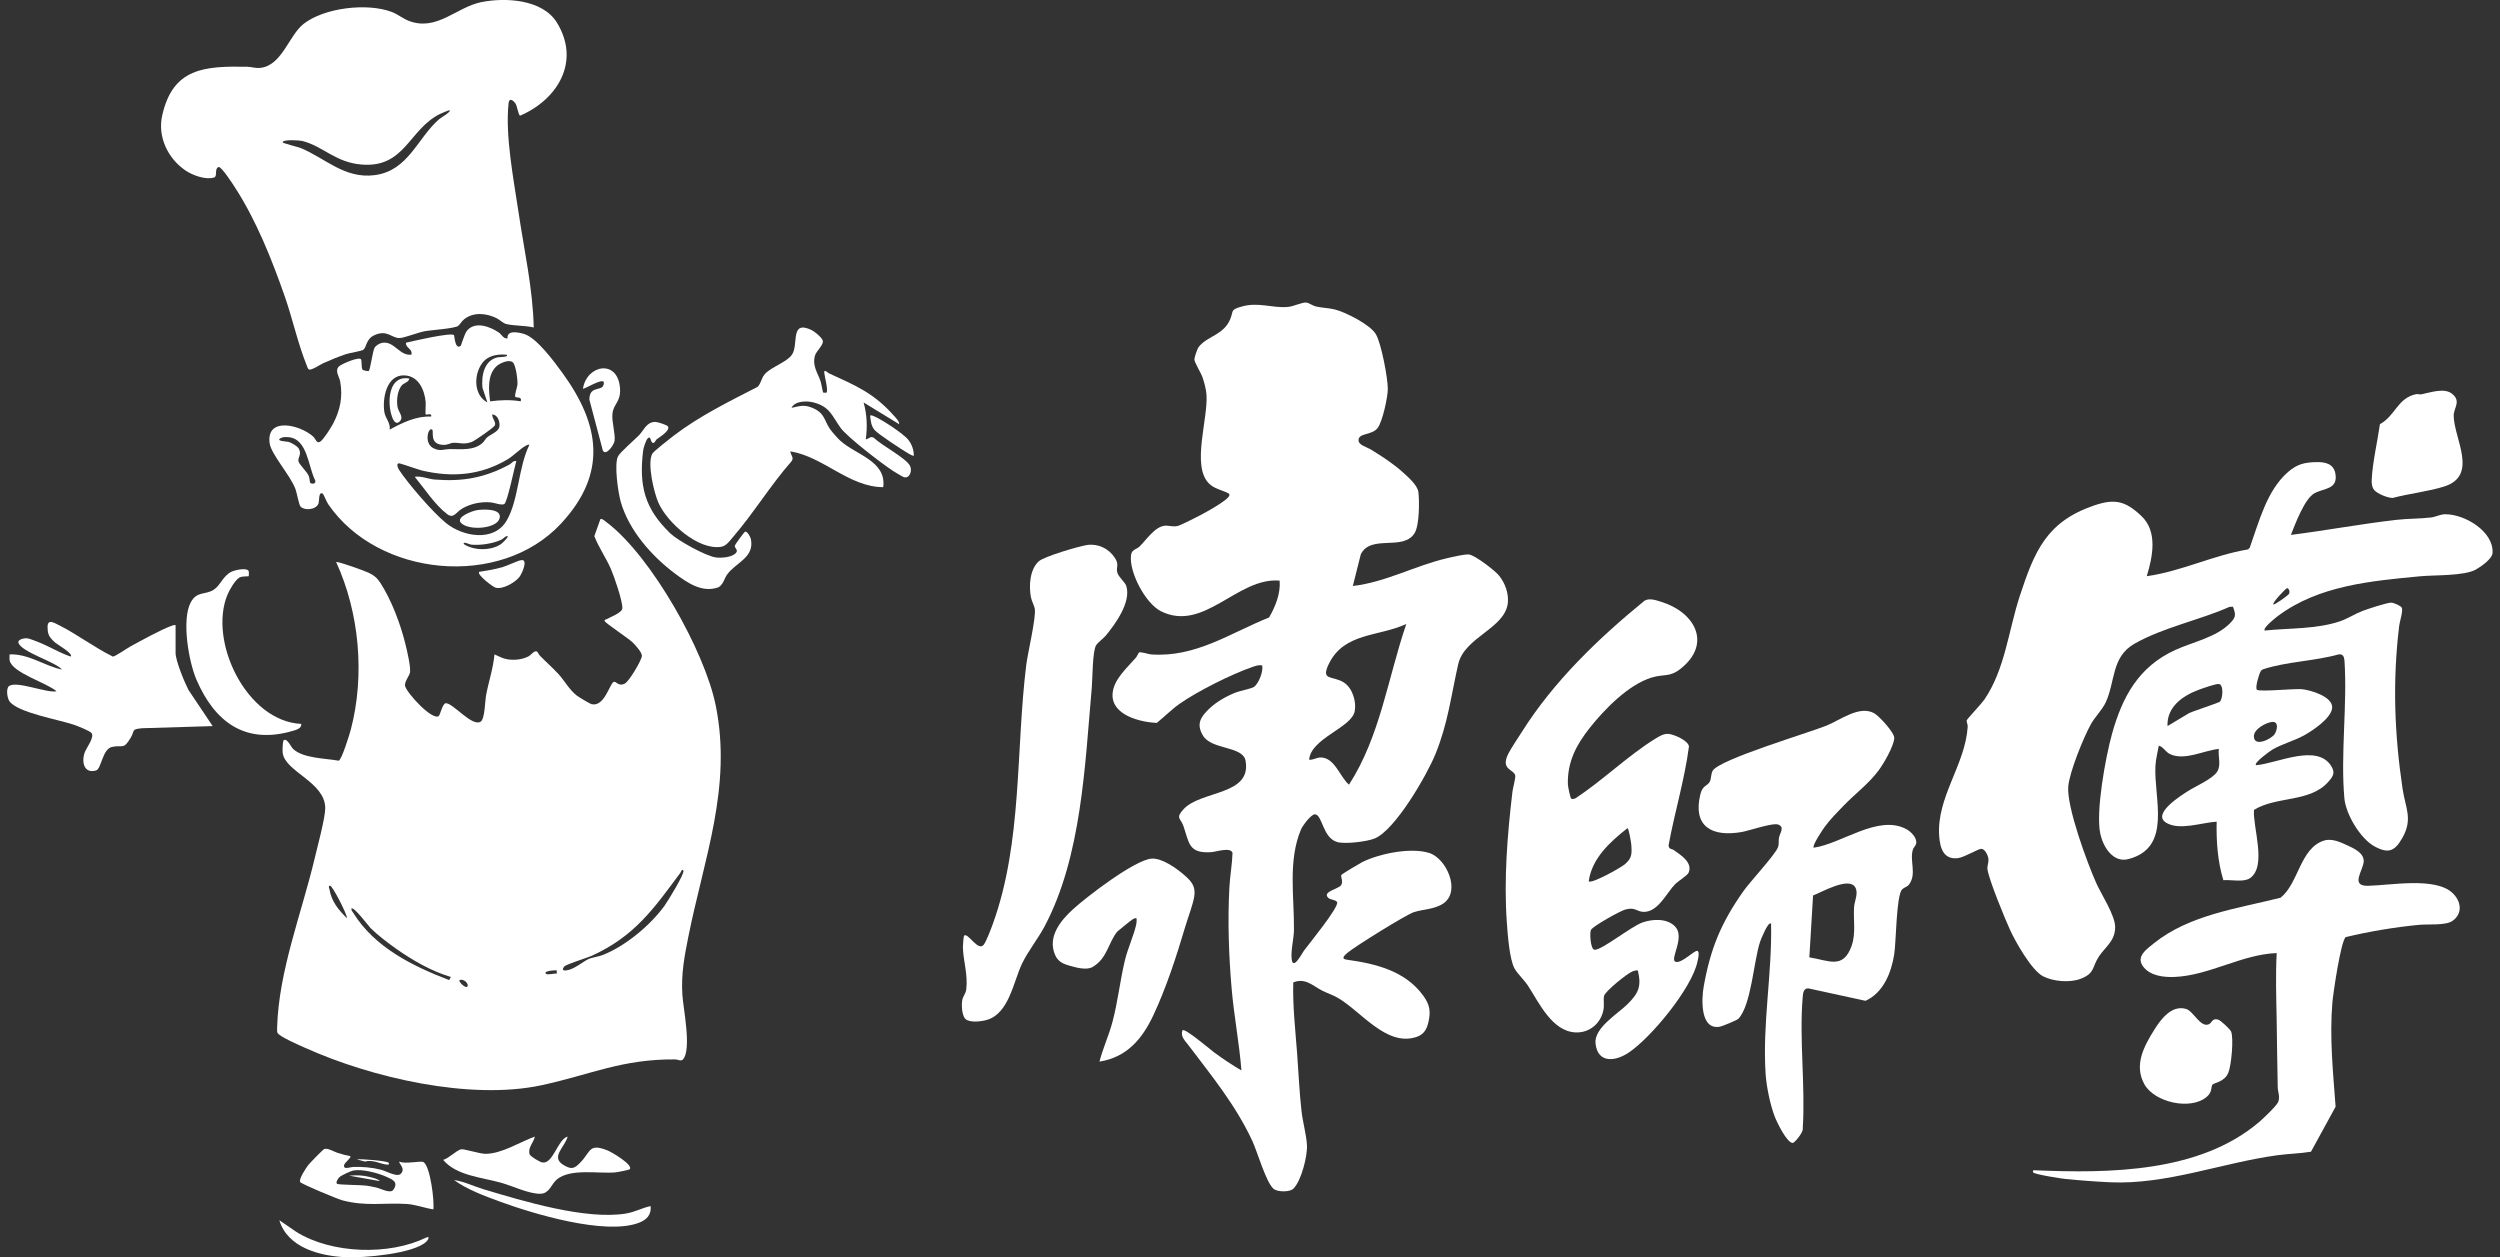 <svg fill="none" height="86" viewBox="0 0 171 86" width="171" xmlns="http://www.w3.org/2000/svg" xmlns:xlink="http://www.w3.org/1999/xlink"><rect x="0" y="0" width="171" height="86" fill="#333333" stroke="none"/><clipPath id="a"><path d="m.49 0h170v86h-170z"/></clipPath><g clip-path="url(#a)" fill="#fff"><path d="m116.098 65.04c-.223-.045-1.12.932-1.52.734-.347-.219.7-1.684-.008-2.408-.551-.564-1.533-.512-2.22-.271-.783.275-2.766 1.883-3.277 1.87-.292-.007-.349-1.191-.25-1.362.156-.27 1.982-1.287 2.343-1.389.694-.195.779.155 1.272.159.986.007 1.559-1.313 2.156-1.912.189-.189.823-.576.906-.77.298-.695-.534-1.203-.995-1.534-.176-.126-.366-.04-.371-.355.416-2.26 1.092-4.465 1.392-6.749-.06-.406-1.021-.818-1.39-.854-.328-.031-.632.156-.906.325-1.843 1.133-3.629 2.875-5.462 4.076-.074.039-.229.075-.289.033-.076-.053-.231-.836-.236-.993-.041-1.538.589-2.711 1.502-3.862 1.007-1.271 2.65-2.958 4.237-3.437.855-.258 1.221.007 1.995-.617 2.135-1.72.937-3.844-1.322-4.55-.361-.113-.833-.291-1.172-.084-3.157 2.577-6.207 5.512-8.386 8.969-.256.406-.709 1.075-.914 1.468-.592 1.138.374 1.079.461 1.525.03.154-.167.874-.195 1.117-.344 2.921-.591 5.964-.383 8.903.054.776.178 2.561.534 3.183.221.383.643.752.915 1.17.753 1.154 1.659 3.154 3.292 3.193.945.023 1.706-.646 1.872-1.561.059-.325-.017-.657.036-.93.061-.317 1.603-1.559 1.961-1.69.119-.044.224-.076.353-.057.26 1.085.051 1.552-.707 2.305-.672.666-2.303 1.626-2.188 2.689.147 1.364 1.337 1.24 2.247.638 1.547-1.023 4.339-4.419 4.722-6.224.031-.144.18-.708-.004-.746zm-7.43-4.754c.207-1.569 1.47-2.712 2.651-3.639.092-.002.254.999.263 1.147.044.634.037.921-.457 1.333-.287.241-2.262 1.341-2.458 1.157z"/><path d="m130.381 56.706c-1.926-1.017-4.413 1.012-6.326 1.277-.127-.128.623-1.247.761-1.435.371-.506.846-.987 1.282-1.436.783-.807 1.718-1.501 2.395-2.41.36-.484 1.022-1.622 1.075-2.203.036-.374-1.048-1.534-1.378-1.716-1.005-.553-2.3.458-3.24.842-1.227.501-7.338 2.311-7.799 3.09-.138.233-.09.555-.206.761-.167.297-.492.24-.64.85-.543 2.24.822 2.932 2.824 2.585.522-.091 2.147-.662 2.515-.506.435.183.111.542.04.892-.047.227.017.433-.076.668-.209.526-1.897 2.333-2.365 2.997-1.519 2.159-2.246 3.91-2.71 6.516-.153.854-.254 3.01 1.118 2.746.157-.03 1.159-.44 1.252-.537.888-.937 1.047-3.959 1.489-5.279.031-.091.557-1.447.749-1.223.077 3.415-.602 6.874-.372 10.287.059.859.308 2.076.614 2.882.145.384.817 1.787 1.228 1.826.135.013.766-.763.696-.992.188-2.907-.248-6.121-.003-8.992.023-.264.056-.604.385-.591l3.91.851c1.228-.553 1.764-1.925 1.964-3.174.135-.836.138-4.021.538-4.442.122-.129.354-.186.454-.311.584-.727.032-1.672.293-2.437.046-.135.192-.256.217-.385.075-.398-.359-.829-.684-1zm-3.729 7.984c-.576 1.632-1.558 1.004-2.893.793l.255-4.234c.586-.217 2.442-1.304 2.884-.559.238.4-.051.945-.079 1.342-.062.896.139 1.79-.167 2.657z"/><path d="m102.541 39.377c-.278-.346-1.647-1.403-2.06-1.449-.298-.034-1.184.179-1.524.259-2.158.501-4.189 1.64-6.423 1.894l.545-2.168c.697-1.397 2.916-.183 3.686-1.46.323-.536.329-2.158.252-2.798-.055-.46-.701-1.024-1.046-1.336-.671-.608-1.448-1.109-2.219-1.581-.235-.144-.794-.29-.825-.582-.06-.578.907-.344 1.312-.894.329-.446.687-2.1.687-2.659 0-.754-.441-3.09-.81-3.733-.381-.663-2.091-1.529-2.838-1.709-.421-.101-.878-.102-1.288-.204-.218-.054-.459-.244-.639-.262-.286-.029-.866.266-1.26.299-1.105.093-2.006-.355-3.163-.025-.795.227-.538.276-.778.86-.447 1.085-1.562 1.151-2.151 1.893-.107.134-.301.709-.3.874.001.191.457.921.56 1.228.115.34.235.795.264 1.15.132 1.639-1.034 4.866.158 6.083.369.377.861.448 1.282.656.075.036.151.068.129.168-.081.362-2.029 1.396-2.439 1.587-.258.12-.907.469-1.126.514-.318.066-.579-.048-.846-.024-.702.064-1.272.981-1.74 1.427-.215.205-.523.189-.576.579-.158 1.153.987 3.315 2.044 3.844 2.945 1.469 5.235-2.347 8.119-2.094.071.893-.287 1.758-.719 2.518-2.691 1.085-5.018 2.741-8.057 2.532-.191-.013-.737-.2-.847-.135-.018.01-.138.273-.206.353-.606.704-1.551 1.498-1.6 2.498-.069 1.437 1.884 1.913 3.022 1.968.53-.422.987-.899 1.543-1.294 1.199-.851 3.605-2.058 4.998-2.532.229-.078.418-.149.672-.113.091.403-.233 1.22-.544 1.464-.16.126-.955.276-1.226.379-.642.246-1.36.648-1.855 1.126-.602.58-.891 1.054-.424 1.838.582.976 2.726.704 2.911 1.711.44 2.401-3.05 2.022-4.242 3.324-.565.617-.202.6-.013 1.132.403 1.142.332 1.917 1.919 1.803.331-.024 1.325-.369 1.446.055-.027.785-.173 1.575-.215 2.358-.123 2.298-.043 4.624.153 6.911.161 1.873.523 3.734.671 5.609-.638-.371-1.268-.795-1.861-1.231-.238-.174-1.997-1.68-2.171-1.518-.161.415.178.716.417 1.033 1.611 2.131 3.203 4.063 4.352 6.518.36.77.937 2.849 1.466 3.297.262.221 1.088.231 1.341-.007.551-.517.985-2.267.937-3.003-.048-.735-.287-1.559-.371-2.304-.148-1.305-.203-2.627-.3-3.936-.121-1.62-.31-3.242-.265-4.871.828-.339 1.338.238 1.983.563.335.169.694.284 1.023.469 1.599.897 3.322 3.359 5.388 2.709.515-.162.725-.493.848-1.014.178-.753.089-1.214-.353-1.824-1.226-1.692-3.252-2.186-5.223-2.457-.454-.062-.146-.316.089-.509.527-.432 3.941-2.561 4.489-2.741.657-.215 1.464-.189 2.06-.625 1.157-.848.17-3.061-1.012-3.428-1.259-.392-3.395.043-4.57.625-.167.083-1.389.811-1.434.882-.069.109.164.451-.026.712-.175.241-1.308.438-.868.852.173.163.452.097.604.29.154.328-1.944 2.885-2.267 3.323-.138.187-.745 1.378-.839.585-.071-.599.149-1.397.155-2.006.025-2.244-.422-4.733.484-6.874.105-.247.694-1.05.957-1.03.515.039.517 1.619 1.528 1.899.536.149 2.03-.032 2.549-.245 1.414-.58 3.568-4.328 4.151-5.752.872-2.133 1.07-3.993 1.566-6.169.426-1.87 3.213-2.435 3.395-4.2.066-.645-.187-1.345-.591-1.847zm-10.27 14.296c-.622-.529-.976-1.864-1.942-1.862-.282 0-.5.181-.784.154.117-1.474 2.909-2.184 3.119-3.323.124-.669-.161-1.592-.753-1.966-.763-.482-1.604-.075-1.014-1.276 1.052-2.145 3.397-1.84 5.294-2.72-1.258 3.674-1.784 7.688-3.921 10.993z"/><path d="m74.979 44.129c.137-.21.49-.45.671-.67.66-.807 1.73-2.281 1.388-3.382-.072-.23-.519-.611-.606-.884-.129-.409.168-.529-.196-1.067-.412-.61-1.135-.956-1.875-.848-.562.082-2.953.785-3.316 1.122-.613.568-.675 1.677-.53 2.444.053.279.22.559.262.778.113.581-.48 3.041-.579 3.846-.725 5.845-.259 12.104-2.282 17.713-.115.318-.447 1.207-.627 1.436-.394.502-1.082-.867-1.348-.616-.028.027-.082.677-.079.782.024.949.356 1.88.23 2.897-.034.272-.214.452-.267.7-.07.327-.038 1.085.214 1.318.301.279 1.097.169 1.47.061 1.512-.439 1.812-2.629 2.401-3.852.421-.874 1.088-1.689 1.544-2.55 2.531-4.779 2.754-11.022 3.225-16.329.053-.597.043-2.506.299-2.897z"/><path d="m81.684 61.345c.117-.723-.181-1.058-.694-1.503-.523-.454-1.517-1.169-2.229-1.111-1.159.095-4.415 2.596-5.352 3.447-.876.796-1.785 1.916-1.232 3.159.208.467.577.605 1.05.738.429.122 1.105.29 1.488.076 1.017-.567 1.102-1.701 1.705-2.427.043-.052.994-.816 1.055-.845.09-.043.153-.095.266-.069.005.131.01.261-.017.391-.158.752-.586 1.672-.782 2.49-.333 1.388-.48 2.825-.849 4.207-.247.927-.654 1.802-.89 2.717 1.862-.294 2.913-1.536 3.673-3.144.886-1.874 1.6-4.076 2.19-6.068.17-.573.532-1.532.617-2.06z"/><path d="m167.267 35.172c-.34 0-.678.187-.977.223-.764.09-1.599.074-2.376.163-2.414.277-4.807.724-7.216 1.03.279-.718.934-2.462 1.591-2.837.663-.377 1.634-.254 1.454-1.342-.113-.679-.683-.814-1.292-.801-.83.018-1.317.133-1.942.671-1.461 1.258-2.001 3.435-2.626 5.183l-.115.118c-2.369.391-4.549 1.498-6.93 1.832.406-1.336.764-3.054-.373-4.124-1.102-1.037-1.827-1.195-3.251-.706-3.233 1.111-4.056 3.123-5.061 6.184-.773 2.353-1.001 5.002-2.428 7.094-.182.266-1.179 1.319-1.2 1.409-.029.116.076.278.066.428-.163 2.633-2.153 4.843-1.949 7.51.063.816.3 1.603 1.275 1.49.442-.051 1.39-.643 1.606-.637.26.006.471.476.486.707.017.264-.103.484-.063.721.128.769 1.173 3.304 1.542 4.118.369.815 1.482 2.778 2.261 3.174.699.355 1.816.45 2.551.175 1.016-.38.784-.82 1.278-1.552.434-.644 1.081-1.03 1.099-1.959.016-.816-.928-2.227-1.289-3.032-.622-1.386-2.032-5.216-1.92-6.615.079-.978 1.048-3.36 1.546-4.257.294-.53.774-.97 1.022-1.509.658-1.43.379-3.095 1.957-3.997 1.958-1.119 4.437-1.607 6.503-2.523l.238-.013c.211.556.205.725-.217 1.15-.942.949-2.53 1.266-3.714 1.804-2.524 1.144-3.641 3.214-4.35 5.777-.436 1.578-1.114 5.28-.794 6.796.187.887.865 2.004 1.908 1.74 3.05-.772 1.736-4.193 1.865-6.39.027-.455.149-.922.229-1.371.31.075.438.406.741.562.987.505 2.34-.241 3.366-.339-.069.525.178 1.088-.114 1.557-.309.496-1.484.995-2.015 1.339-.455.293-2.457 1.538-1.483 2.146.909.568 2.467-.014 3.463-.065-.028 1.348.065 2.71.459 4.002.531-.048 1.378.163 1.82-.139 1.178-.807.181-3.495.274-4.668 1.539-.956 3.807-.495 5.069-1.905.341-.381.51-.625.21-1.103-.979-1.56-3.729-.158-5.142-.05-.169-.16.971-.98 1.127-1.07.664-.387 1.459-.585 2.161-.97.579-.318 1.856-1.169 1.922-1.87.074-.786-1.507-1.246-2.107-1.292-.517-.039-2.812.192-3.032.044-.16-.107.145-1.089.243-1.252.078-.131.134-.138.267-.18 1.534-.493 3.486-.54 5.064-.989.306-.041.378.149.408.41.205 3.038-.278 6.444-.005 9.439.1 1.085 1.084 2.754 2.071 3.289.965.524 1.395.301 1.904-.606.722-1.286.198-2.022 0-3.368-.556-3.768-.686-7.328-.227-11.121.036-.293.279-1.033.178-1.235-.069-.14-.573-.351-.735-.348-.309.007-1.604.435-1.956.57-.529.202-.996.521-1.533.704-1.601.545-3.477.46-5.151.634-.162-.16.746-.88.903-.996 2.79-2.085 6.368-2.397 9.742-2.717.989-.094 2.991-.01 3.796-.459.363-.203 1.124-.732 1.144-1.149.069-1.47-1.904-2.634-3.222-2.632zm-15.426 12.819c-.095.091-1.766.625-2.117.792l-1.467.88c-.053-1.298 1.01-2.057 2.108-2.471.275-.104 1.139-.409 1.38-.409.375-.002.299 1.014.096 1.208zm3.569 1.391c.484-.051.346.577.169.842-.204.307-1.395.919-1.415.147-.012-.492.815-.945 1.246-.989zm1.143-8.74c-.06.088-.99.761-1.051.701-.107-.106.86-1.113.933-1.113.109 0 .237.239.117.412z"/><path d="m163.67 34.057c1.104-.297 2.476-.443 3.542-.79 2.32-.757.641-3.275.62-4.824-.007-.547.54-.991-.115-1.512-.533-.424-1.473-.083-2.092.039-.129.025-.267-.031-.361-.011-1.283.274-1.417 1.476-2.477 2.055-.165 1.169-.515 2.655-.563 3.827-.01.234.017.494.174.68.218.256.93.547 1.272.538z"/><path d="m167.745 61.073c-1.189-1.105-4.247-.512-5.782-.484-1.246.023-.295-1.072-.285-1.69.009-.55-.654-.863-1.07-1.054-.524-.24-1.106-.526-1.668-.342-1.62.529-1.721 2.934-2.949 3.901-2.937.741-6.239 1.166-8.667 3.119-.496.4-1.227.894-.752 1.561.476.668 1.413.77 2.169.739 2.361-.095 4.606-1.547 6.985-1.633-.081 1.486-.031 2.998-.003 4.497.028 1.548.036 3.124.074 4.68.008.342.167.617.037.996-.085.25-1.047 1.16-1.303 1.379-4.082 3.476-10.254 3.519-15.352 3.305-.128-.053-.147.111-.111.148.142.142 1.888.414 2.205.446.952.097 2.105.183 3.058.227 3.864.174 7.661-1.336 11.442-1.85.764-.104 1.551-.116 2.298-.241l1.684-3.079c-.175-2.373-.42-4.737-.22-7.128.052-.613.575-4.21.915-4.476 1.644-.389 3.337-.673 5.023-.836.605-.058 1.808.06 2.273-.266.729-.511.596-1.363-.003-1.919z"/><path d="m150.939 75.026c.407-.346.264-.654.394-.833.099-.135.816-.17 1.084-.817.209-.503.378-2.359.19-2.819-.066-.161-.728-.778-.896-.82-.413-.103-.404.219-.617.318-.576.267-1.057-.891-1.564-1.042-.989-.295-1.724.701-2.171 1.414-.709 1.133-1.411 2.416-.687 3.73.688 1.25 3.167 1.806 4.266.87z"/><path d="m29.152 84.65c-2.533 1.234-6.457 1.118-8.874-.383l-1.172-.802c.572 1.882 2.756 2.435 4.515 2.529 1.188.063 4.737-.233 5.561-1.087.136-.14.226-.381-.031-.256z"/><path d="m12.01 44.649v-1.894c-.083-.011-.15.005-.229.033-.764.269-2.077 1.008-2.836 1.414-.229.123-1.086.717-1.224.709-1.221-.6-2.382-1.477-3.579-2.094-.568-.293-.982-.557-.873.349.042.35.244.553.489.775.161.145 1.272.763 1.08.968-.776-.254-1.486-.709-2.242-1.001-.171-.066-.576-.23-.728-.247-.216-.025-.683.075-.604.308.217.645 2.513 1.287 2.977 1.831-1.227-.261-2.281-1.093-3.585-1.039.005.132-.019.275.004.405.153.856 2.591 1.55 3.207 2.121-.683.126-2.721-.733-3.244-.365-.228.161-.132.833.03 1.053.577.786 3.447 1.256 4.447 1.614.226.081 1.049.401 1.162.553.217.288-.35 1.001-.468 1.329-.232.642-.049 1.476.784 1.225.352-.106.432-1.463 1.076-1.604.771-.168.774.225 1.294-.645.288-.483.004-.57.779-.637l4.82-.146-1.657-2.474c-.271-.529-.881-1.995-.881-2.541z"/><path d="m26.48 79.661c.14.007.168-.045.096-.133-.097-.12-1.894-.276-2.166-.223l.561.147c.522-.163 1.105.19 1.509.209z"/><path d="m28.968 79.488c-.181-.111-1.294.16-1.644-.036-.105.096.478.487.07.851-.249.223-.992-.206-1.34-.295-.626-.16-1.263-.209-1.909-.189-.188.006-.706.224-.601-.15.043-.152.508-.494.418-.588-.287-.053-.583-.131-.861-.222-.259-.085-.716-.361-.93-.262-.091.042-.967.943-1.079 1.085-.141.178-.682.978-.557 1.173.084.132 2.556 1.163 2.889 1.25 1.64.427 2.828.152 4.384.246.616.037 1.226.277 1.831.37.084-.563-.209-2.95-.671-3.232zm-2.059 1.891c-.197.293-.874-.087-1.182-.155-.222-.05-.467-.1-.692-.129-.34-.045-1.849-.05-1.973-.118-.137-.076.069-.375.147-.453.126-.125.781-.427.956-.461.622-.117 1.71.172 2.287.439.406.187.814.342.456.877z"/><path d="m25.322 80.513c-.505-.13-.916-.143-1.434-.095l2.091.37c-.112-.148-.474-.227-.657-.275z"/><path d="m20.6 49.515c-3.74-.18-6.362-5.655-5.04-8.839.139-.334.518-1.004.834-1.182.156-.088.598-.061.62-.083.013-.013.017-.319-.009-.36-.152-.238-.93-.059-1.161.051-.596.283-.762.94-1.223 1.235-.589.378-1.159.074-1.581.88-.626 1.194-.131 4.052.4 5.279 1.244 2.88 3.318 4.445 6.564 3.503.234-.068.659-.18.596-.484z"/><path d="m32.607 34.898c-.293.049-1.469.47-1.066.877.532.537 2.408.395 2.623-.297.223-.718-1.127-.651-1.558-.58z"/><path d="m12.687 11.661c.485.327 1.389.665 1.964.477.241-.079-.009-.606.308-.716.199-.016.968 1.174 1.115 1.402 1.459 2.254 2.523 4.929 3.406 7.458.522 1.494.909 3.257 1.489 4.684.036.088.075.251.151.299.16.101.791-.334.996-.426.485-.218 1.044-.447 1.547-.616.248-.083 1.067-.211 1.191-.302.212-.155.181-.724.73-.983.914-.432 1.206.212 1.762.183.338-.018 1.226-.375 1.69-.463.475-.09 2.07-.181 2.313-.374.112-.088.212-.296.384-.435.641-.524 1.534-.434 2.236-.083.206.103.452.346.649.395.551.135 1.313.099 1.889.238-.06-2.652-.648-5.239-1.035-7.848-.336-2.267-.926-5.251-.686-7.496.043-.4.333-.192.484.046.102.161.189.787.307.811 2.583-1.117 4.144-3.717 2.514-6.366-.979-1.592-3.51-1.735-5.171-1.4-1.708.345-3.032 2.009-4.946 1.287-.393-.148-.765-.456-1.176-.614-1.668-.638-4.621-.298-6.042.822-.998.787-1.476 2.853-2.957 3.002-.344.034-.597-.072-.894-.077-2.913-.051-5.096.068-5.817 3.358-.314 1.431.395 2.925 1.598 3.735zm8.004-2.016c1.436.373 2.257 1.471 4.057 1.611 2.954.231 3.199-2.38 5.336-3.457.089-.045.647-.283.675-.256.109.1-.62.521-.707.596-1.501 1.291-2.114 3.548-4.429 3.841-2.059.262-3.373-1.16-5.046-1.851-.168-.07-1.243-.331-1.244-.395-.005-.215 1.167-.139 1.359-.09z"/><path d="m35.67 38.312c-.265.031-.949.382-1.31.484-.503.143-1.067.239-1.584.319-.182.18.918 1.021 1.117 1.08.491.146 1.353-.357 1.646-.747.173-.23.595-1.192.131-1.137z"/><path d="m34.845 31.775c-1.687.904-3.164 1.177-5.097 1.027-.462-.036-.919-.259-1.379-.189.675.819 1.368 1.902 2.213 2.55.447.343.604-.127 1.021-.372.582-.342 1.28-.484 1.956-.43.249.02.751.225.936.113.208-.126.702-2.537.82-2.937-.22-.044-.305.149-.47.238z"/><path d="m38.376 35.811c3.165-3.408 2.687-6.732.108-10.283-.553-.761-1.749-2.399-2.612-2.676-.367-.118-1.219-.308-1.155.293-.286.041-.394-.262-.602-.403-.591-.403-1.607-.787-2.163-.134-.194.228-.401 1.024-.449 1.056-.391.267-.413-.707-.447-.742-.197-.202-2.85.417-3.287.52-.041.362.47.414.373.816-.813.105-1.155-.927-1.973-.813-.191.027-.459.177-.55.346-.132.246-.293 1.492-.392 1.579-.04.036-.386-.028-.429-.088-.086-.118-.053-.529-.088-.676-.067-.28-1.393.311-1.537.465-.286.305.04.708.097 1.026.186 1.042 0 1.963-.491 2.891-.144.272-.64 1.063-.869 1.217-.256.172-.314-.186-.485-.341-.898-.815-3.219-1.371-2.984.442.099.767 1.415 2.191 1.768 3.144.101.273.232 1.079.355 1.207.261.276 1.04.225 1.214-.205.075-.186-.008-.877.309-.678.034.022.259.562.364.715 3.404 4.977 11.762 5.803 15.925 1.322zm-17.165-2.801c-.031-.048-.025-.301-.095-.462-.137-.314-.654-.771-.701-1.001-.053-.254.237-.455.027-.854-.094-.179-.528-.423-.719-.473-.067-.017-.995-.048-.465-.278.143-.062.33-.053.484-.039 1.3.114 1.344 2.048 1.817 2.951.093.259-.266.282-.347.155zm13.851-8.238c.229.176.356 1.232.332 1.532-.015.189-.225.752-.145.844.065.074.482-.039.366.303-.695-.12-1.398-.091-2.091.001-.096-.782-.203-1.763.41-2.378.216-.217.858-.511 1.128-.303zm-2.094.086c.396-.55 1.036-.643 1.675-.599.228.172-.524.164-.601.181-.94.213-1.121 1.269-1.042 2.084l.337 1.002c-.935-.487-.945-1.869-.369-2.669zm-2.62 5.572c.285.006.468-.138.669-.143.474-.012.674.138 1.232-.051.232-.079 1.449-.941 1.578-1.11.163-.212-.196-.524-.156-.782.349.036.491.404.498.718.011.457-.539.597-.835.842-.143.119-.199.283-.341.404-.62.53-1.448.403-2.202.41-.429.004-.712.183-1.182-.081-.624-.35-.311-1.454-.048-1.252.139.107-.234 1.024.785 1.045zm-4.053-2.215c-.158-.932.13-2.577 1.353-2.54.97.03 1.385.969 1.467 1.816.015.155-.03.823.001.854.055.054.455-.127.373.148-1.023-.046-1.964.422-2.837.892.075-.434-.291-.786-.356-1.169zm7.97 9.002c-.673.464-1.853.454-2.534.004-.111-.227.414.025.491.032.633.059 1.469-.063 2.049-.328.18-.083.259-.25.447-.261.081.081-.37.495-.453.552zm.393-1.615c-.869 1.497-3.002 1.111-4.158.169-.897-.731-2.575-2.669-3.21-3.642-.075-.116-.202-.421-.004-.44.083-.007 1.338.438 1.59.497 2.061.483 4.004.326 5.837-.765.423-.252.87-.73 1.237-.924.09-.048.141-.102.263-.072-.76 1.507-.73 3.759-1.553 5.178z"/><path d="m27.291 28.868c.396-.305-.04-.677-.099-1.026-.077-.446-.017-1.051.246-1.428.177-.253.518-.24.557-.522-1.364-.244-1.495 1.447-1.249 2.393.064.244.243.815.545.582z"/><path d="m59.795 28.476c-.093-.039-.171-.079-.277-.058.03.343.067.729.305.996.268.301 1.858 1.337 2.286 1.59.068.04.351.211.397.162-.004-.403-.132-.759-.373-1.077-.318-.418-1.835-1.403-2.337-1.613z"/><path d="m41.551 35.773c-.101-.077-.381-.345-.485-.263l-.413 1.161c.304.793.813 1.498 1.144 2.275.222.522.791 2.156.772 2.659-.012.31-.828.6-1.107.762-.045.026-.147.003-.095.127.055.131 1.623 1.174 1.906 1.447.182.175.648.69.632.925-.022.306-.869 1.735-1.167 1.89-.459.239-.605-.215-.777-.106-.274.175-.636 1.731-1.51 1.512-.108-.028-.866-.484-.991-.579-.521-.4-.843-1.022-1.269-1.486-.402-.438-.861-.831-1.272-1.261-.07-.073-.132-.233-.185-.266-.177-.112-.416.238-.577.322-.425.224-.972.28-1.443.206-.341-.053-.588-.211-.892-.338-.083.955-.403 1.865-.576 2.807-.072.395-.079 1.605-.369 1.793-.583.378-1.879-1.268-2.382-1.26-.23.004-.385.817-.491.884-.462.292-2.173-1.574-2.293-2.053-.07-.277.257-.646.325-.906.09-.347-.208-1.576-.312-1.997-.338-1.36-.946-2.989-1.712-4.166-.224-.344-.43-.506-.802-.688-.247-.121-2.124-.799-2.217-.729 1.592 3.466 1.973 7.738 1.008 11.439-.083.319-.625 2.083-.834 2.148-.891-.164-2.443-.155-3.124-.81-.136-.131-.403-.747-.634-.594-.079.053-.091.715-.075.854.149 1.312 2.901 1.993 2.912 3.788.004.677-.539 2.664-.722 3.441-.886 3.742-2.461 7.694-2.568 11.563-.003.117-.013.246.02.358.076.255 1.54.879 1.876 1.031 4.527 2.044 11.293 3.621 16.199 2.564 3.375-.728 5.481-1.793 9.139-1.764.172.002.391.145.521.006.616-.659.019-3.508-.037-4.424-.089-1.424.134-2.6.409-3.974 1.068-5.347 3.004-10.242 1.871-15.824-.753-3.711-4.377-10.145-7.399-12.476zm-19.012 25.072c-.009-.053-.116-.273.042-.262.161.012 1.145 1.907 1.157 2.227-.576-.557-1.063-1.145-1.199-1.966zm8.185 6.192c-2.521-.964-5.105-2.242-6.567-4.605-.058-.092-.144-.164-.119-.289.156-.161 1.182 1.21 1.307 1.336.459.461 1.192 1.019 1.73 1.4 1.125.794 2.434 1.553 3.76 1.945zm1.23.454c-.125.126-.618-.364-.522-.445.265-.15.695.27.522.445zm6.126-.891c-.165-.037-.642.114-.747-.001-.185-.201.717-.252.746-.221.015.015-.008.162.001.222zm7.381-4.655c-.989 1.354-2.658 2.751-4.226 3.375-.293.117-.766.175-.988.281-.355.169-.869.609-1.346.741-.27.075-.549.068-.307-.231.127-.157 1.567-.592 1.877-.733 2.95-1.344 4.247-3.228 6.078-5.695.027-.036.084-.276.192-.14.129.161-1.079 2.124-1.282 2.402z"/><path d="m50.966 36.366c-.058.014-.683.873-.701.947-.043.18.226.277.105.465-.221.347-1.033.402-1.403.351-.695-.094-2.608-1.156-3.122-1.65-1.757-1.694-2.142-3.246-1.857-5.64.024-.202.186-.729.326-.866.176-.172.205.186.258.255.167.22.268-.12.34-.177.173-.137.949-.591.778-.882-.058-.099-.701-.306-.854-.309-.606-.012-.778.543-1.115.896-.305.318-1.298 1.166-1.448 1.457-.279.54.007 2.49.192 3.133.553 1.923 2.108 3.69 3.689 4.874.82.614 1.824 1.324 2.911.976.387-.124.468-.619.667-.896.603-.836 1.891-1.157 1.627-2.434-.027-.129-.242-.537-.392-.5z"/><path d="m59.795 29.961c-.248-.169-.353.057-.576.091.117-.846.085-1.708-.149-2.525l2.428 1.485c.046-.161-.229-.44-.335-.559-1.399-1.577-2.611-2.068-4.461-2.918-.102-.047-.338-.319-.323-.052.013.226.292 1.241.15 1.375-.008.007-.198.009-.219-.004-.037-.023-.13-.623-.175-.756-.207-.616-.583-1.053-.393-1.768.084-.319.625-.752.534-1.039-.07-.219-.562-.62-.775-.721-1.483-.698-.853.978-1.328 1.685-.338.504-1.373.828-1.829 1.301-.272.282-.261.625-.515.899-1.972 1.016-3.981 1.996-5.749 3.346-.237.181-1.366 1.064-1.458 1.224-.37.649.105 2.662.415 3.363.599 1.355 2.715 3.256 4.28 3.014.37-.057.589-.403.82-.669 1.385-1.602 2.579-3.56 3.991-5.167.222-.273-.06-.423-.064-.695 2.284.381 4.007 2.442 6.349 2.451.235-1.803-1.905-2.221-2.953-3.193-.169-.156-.572-.609-.696-.794-.414-.621-.342-1.091-1.23-1.451-.555-.224-.849-.105-1.396.013.234-.483 1.053-.494 1.527-.366 1.123.302 1.245.921 1.837 1.739.453.627 2.821 2.444 3.558 2.924.119.077.668.414.753.441.425.13.608-.471.422-.793-.316-.546-1.93-1.378-2.443-1.88z"/><path d="m42.812 83.007c-2.751.449-7.033-.853-9.737-1.661-.675-.202-1.32-.533-2.017-.631.88.647 2.079 1.086 3.117 1.468 2.304.846 7.203 2.318 9.504 1.464.538-.2.887-.541.823-1.15-.586.123-1.065.407-1.691.51z"/><path d="m41.291 26.115c.035.035.001.264-.072.336-.26.253-.907.022-.904.889l.919 3.474c.205.409.766-.38.802-.659.066-.502-.203-1.29-.146-1.851.071-.696.574-.802.521-1.707-.122-2.07-2.29-1.656-2.539-.002.249-.046 1.224-.677 1.42-.481z"/><path d="m36.985 81.653c.605-.029.73-.663 1.097-.973.922-.779 2.837-.391 3.993-.487.14-.012.972-.17 1.008-.223.216-.309-1.235-1.162-1.517-1.275-1.308-.524-1.138.074-1.88.831-.411.419-.594.484-1.137.163-.928-.547.116-1.252.276-1.946-.687.185-.985 1.898-1.736 1.77-.158-.027-.818-.412-.864-.559-.141-.452.277-.798.359-1.212-1.038.374-2.265 1.183-3.39 1.18-.373-.001-1.497-.359-1.667-.309-.349.104-.813.607-1.215.724.902 1.077 2.632 1.191 3.957 1.561.774.216 1.961.79 2.715.753z"/></g></svg>